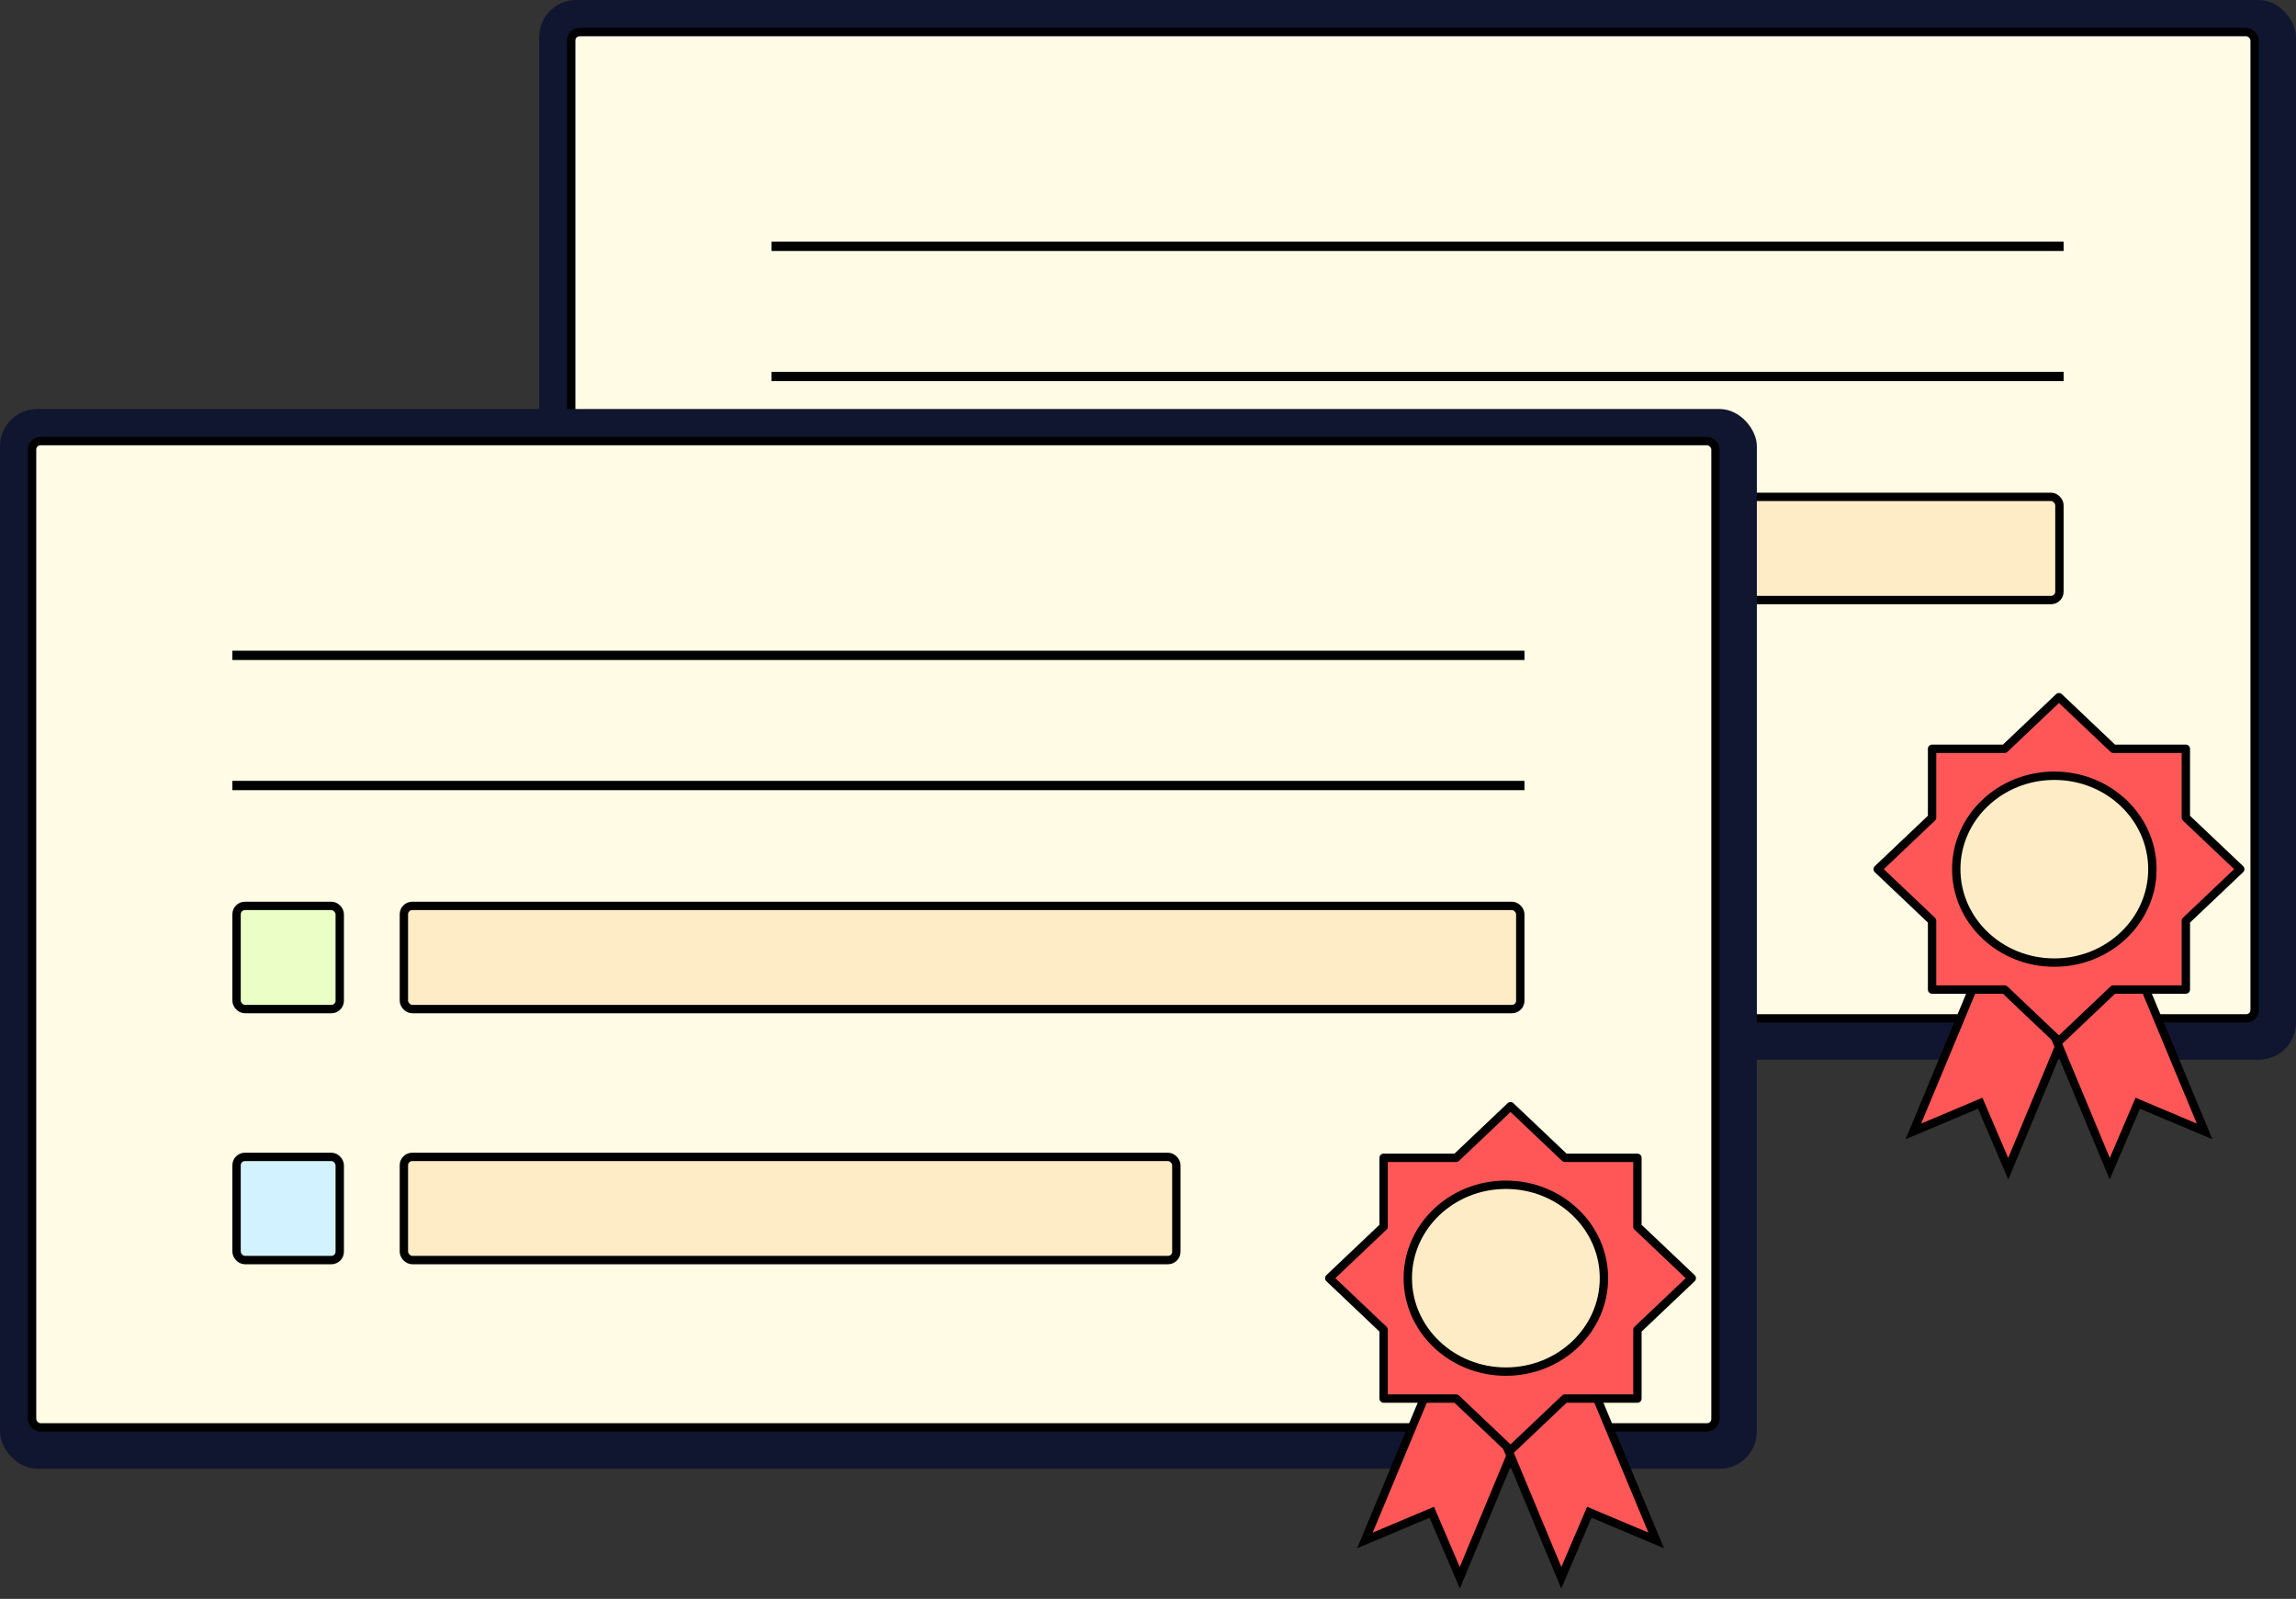 <svg width="247" height="172" viewBox="0 0 247 172" xmlns="http://www.w3.org/2000/svg">
    <rect x="0" y="0" width="247" height="172" fill="#333333" stroke="none"/>
    <g fill="none" fill-rule="evenodd">
        <g transform="translate(58)">
            <rect fill="#10162F" width="189" height="114" rx="4"/>
            <rect stroke="#000" stroke-width=".9" fill="#FFFBE5" x="3.45" y="3.45" width="181.1" height="106.1" rx=".9"/>
            <g transform="translate(25 53)" stroke="#000" stroke-width=".9">
                <rect fill="#EAFEC6" x=".45" y=".45" width="11.1" height="11.1" rx=".9"/>
                <rect fill="#FDECC6" x="18.45" y=".45" width="120.1" height="11.1" rx=".9"/>
            </g>
            <g transform="translate(25 80)" stroke="#000" stroke-width=".9">
                <rect fill="#D3F2FF" x=".45" y=".45" width="11.1" height="11.1" rx=".9"/>
                <rect fill="#FDECC6" x="18.45" y=".45" width="83.1" height="11.1" rx=".9"/>
            </g>
            <path fill="#000" d="M25 26h139v1H25zM25 40h139v1H25z"/>
        </g>
        <g stroke="#000" stroke-width=".9">
            <path d="m226.414 100.808-10.37 24.917-3.014-7.046-7.193 3.03 10.366-24.905 10.211 4.004z" fill="#FF5757"/>
            <path d="m216.592 100.808 10.37 24.917 3.014-7.046 7.193 3.03-10.366-24.905-10.211 4.004z" fill="#FF5757"/>
            <g transform="translate(202 75)">
                <path fill="#FF5757" stroke-linejoin="round" d="m19.5 0-5.85 5.55h-7.8v7.4L0 18.5l5.85 5.55v7.4h7.8L19.5 37l5.85-5.55h7.8v-7.4L39 18.5l-5.85-5.55v-7.4h-7.8z"/>
                <ellipse fill="#FDECC6" cx="19" cy="18.5" rx="10.55" ry="10.05"/>
            </g>
        </g>
        <g>
            <g transform="translate(0 44)">
                <rect fill="#10162F" width="189" height="114" rx="4"/>
                <rect stroke="#000" stroke-width=".9" fill="#FFFBE5" x="3.45" y="3.45" width="181.1" height="106.1" rx=".9"/>
                <g transform="translate(25 53)" stroke="#000" stroke-width=".9">
                    <rect fill="#EAFEC6" x=".45" y=".45" width="11.1" height="11.1" rx=".9"/>
                    <rect fill="#FDECC6" x="18.45" y=".45" width="120.1" height="11.1" rx=".9"/>
                </g>
                <g transform="translate(25 80)" stroke="#000" stroke-width=".9">
                    <rect fill="#D3F2FF" x=".45" y=".45" width="11.1" height="11.1" rx=".9"/>
                    <rect fill="#FDECC6" x="18.45" y=".45" width="83.1" height="11.1" rx=".9"/>
                </g>
                <path fill="#000" d="M25 26h139v1H25zM25 40h139v1H25z"/>
            </g>
            <g stroke="#000" stroke-width=".9">
                <path d="m167.414 144.808-10.37 24.917-3.014-7.046-7.193 3.03 10.366-24.905 10.211 4.004z" fill="#FF5757"/>
                <path d="m157.592 144.808 10.37 24.917 3.014-7.046 7.193 3.03-10.366-24.905-10.211 4.004z" fill="#FF5757"/>
                <g transform="translate(143 119)">
                    <path fill="#FF5757" stroke-linejoin="round" d="m19.5 0-5.85 5.55h-7.8v7.4L0 18.5l5.85 5.55v7.4h7.8L19.5 37l5.85-5.55h7.8v-7.4L39 18.5l-5.85-5.55v-7.4h-7.8z"/>
                    <ellipse fill="#FDECC6" cx="19" cy="18.5" rx="10.55" ry="10.05"/>
                </g>
            </g>
        </g>
    </g>
</svg>
